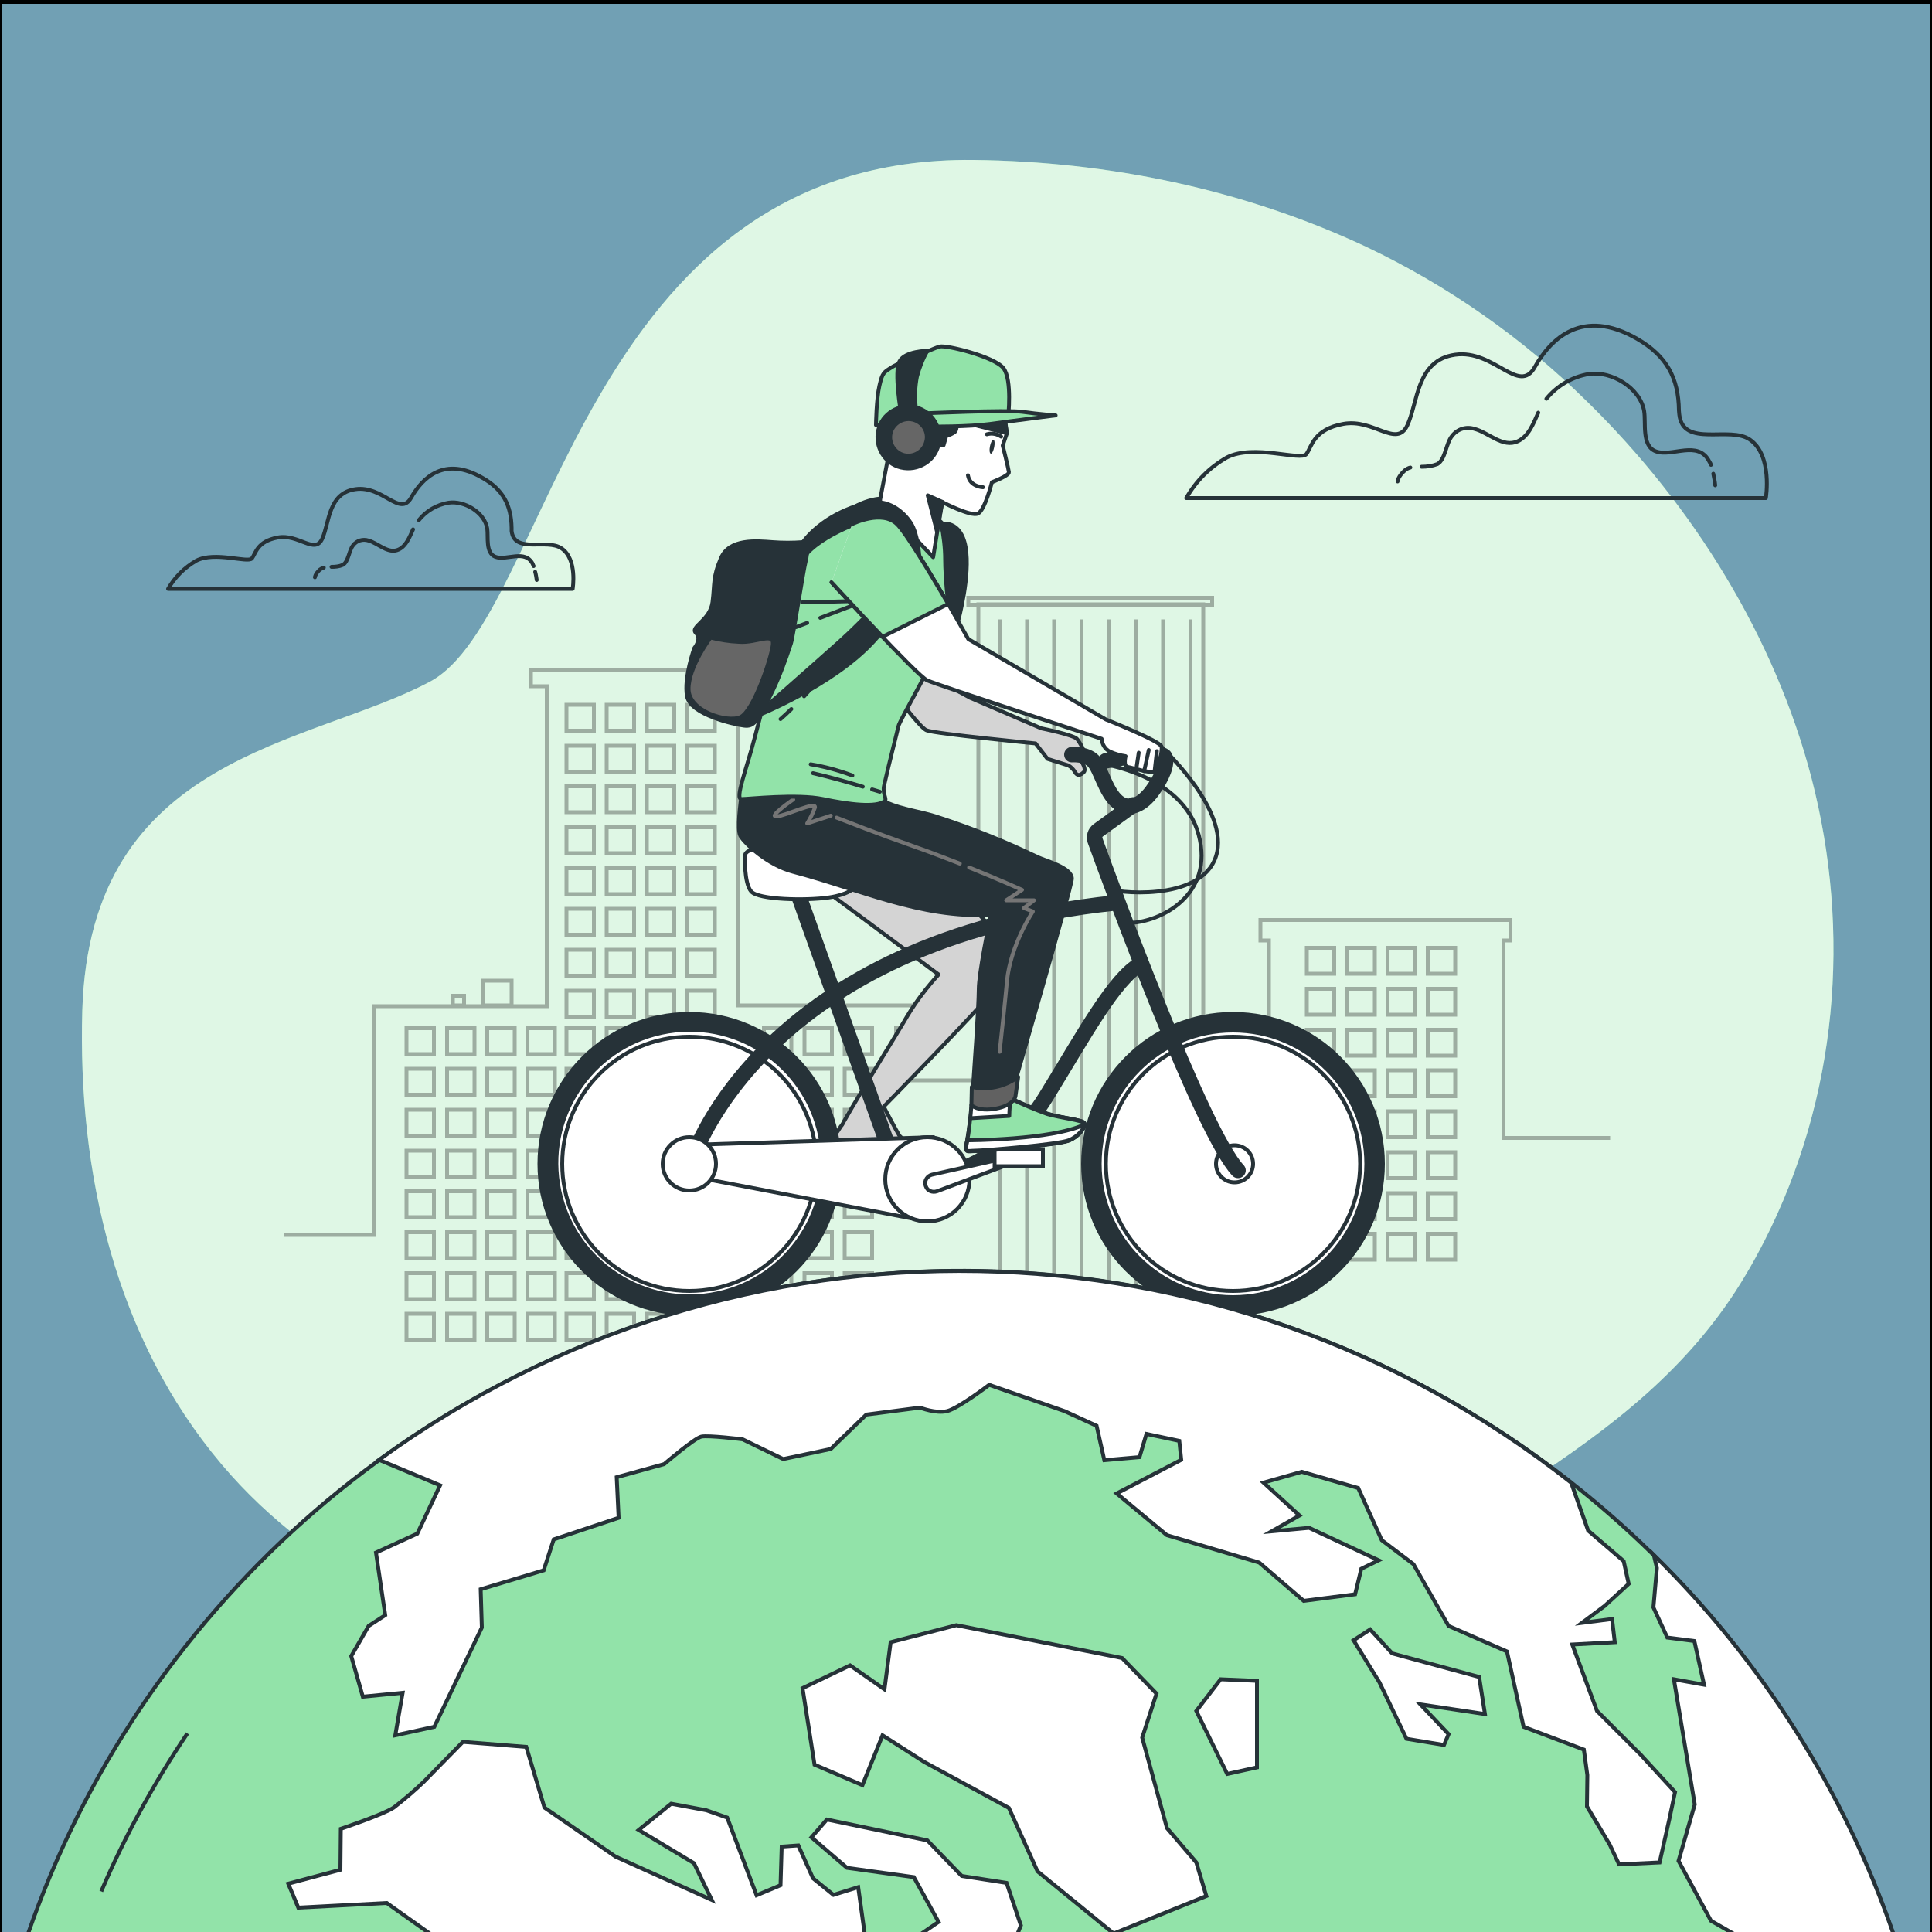 <?xml version="1.0" encoding="utf-8"?>
<!-- Generator: Adobe Illustrator 25.2.0, SVG Export Plug-In . SVG Version: 6.00 Build 0)  -->
<svg version="1.1" id="Layer_1" xmlns="http://www.w3.org/2000/svg" xmlns:xlink="http://www.w3.org/1999/xlink" x="0px" y="0px"
	 viewBox="0 0 500 500" style="enable-background:new 0 0 500 500;" xml:space="preserve">
<rect x="0" y="0" width="500" height="500" fill="#808080" stroke="none"/>
<style type="text/css">
	.st0{fill:#71A0B4;stroke:#000000;stroke-miterlimit:10;}
	.st1{fill:#92E3A9;}
	.st2{opacity:0.7;fill:#FFFFFF;enable-background:new    ;}
	.st3{fill:none;stroke:#263238;stroke-linecap:round;stroke-linejoin:round;}
	.st4{opacity:0.3;}
	.st5{fill:none;stroke:#000000;stroke-miterlimit:10;}
	.st6{fill:#D4D4D4;stroke:#263238;stroke-linecap:round;stroke-linejoin:round;}
	.st7{fill:#263238;stroke:#263238;stroke-linecap:round;stroke-linejoin:round;}
	.st8{fill:#FFFFFF;stroke:#263238;stroke-linecap:round;stroke-linejoin:round;}
	.st9{fill:none;stroke:#263238;stroke-width:4;stroke-linecap:round;stroke-miterlimit:10;}
	.st10{fill:#FFFFFF;stroke:#263238;stroke-linecap:round;stroke-miterlimit:10;}
	.st11{fill:none;stroke:#757575;stroke-linecap:round;stroke-linejoin:round;}
	.st12{fill:#92E3A9;stroke:#263238;stroke-linecap:round;stroke-linejoin:round;}
	.st13{fill:#616161;stroke:#263238;stroke-linecap:round;stroke-linejoin:round;}
	.st14{fill:#666666;stroke:#263238;stroke-linecap:round;stroke-linejoin:round;}
	.st15{fill:#263238;}
	.st16{fill:#92E3A9;stroke:#263238;stroke-miterlimit:10;}
	.st17{fill:none;stroke:#263238;stroke-miterlimit:10;}
	.st18{fill:#FFFFFF;stroke:#263238;stroke-miterlimit:10;}
</style>
<rect y="0.5" class="st0" width="500" height="500"/>
<g id="freepik--background-simple--inject-2">
	<path class="st1" d="M410.8,104c-16.7-16.5-36.1-30.1-57.4-40.2C321.8,49,287,41.8,252.1,41.4c-101.8-1.2-109.5,118.3-140.8,135
		s-88,18.6-90,85.1c-1.2,41.8,8.5,84.8,36,117.4c25.2,29.9,62.1,45,98.5,56.2c40.9,12.5,84.2,24.8,127.2,16.4
		c44.1-8.7,75.1-43.6,111.4-67.2c22.8-14.9,43.3-30.5,57.4-54.4c1.7-2.8,3.3-5.8,4.8-8.7c18.9-37.1,22.6-79.8,12.2-119.9
		C459.4,165.2,438.3,130.9,410.8,104z"/>
	<path class="st2" d="M410.8,104c-16.7-16.5-36.1-30.1-57.4-40.2C321.8,49,287,41.8,252.1,41.4c-101.8-1.2-109.5,118.3-140.8,135
		s-88,18.6-90,85.1c-1.2,41.8,8.5,84.8,36,117.4c25.2,29.9,62.1,45,98.5,56.2c40.9,12.5,84.2,24.8,127.2,16.4
		c44.1-8.7,75.1-43.6,111.4-67.2c22.8-14.9,43.3-30.5,57.4-54.4c1.7-2.8,3.3-5.8,4.8-8.7c18.9-37.1,22.6-79.8,12.2-119.9
		C459.4,165.2,438.3,130.9,410.8,104z"/>
</g>
<g id="freepik--Clouds--inject-2">
	<path class="st3" d="M434.6,107.3c0-0.3-0.1-0.7-0.1-1.1c-0.1-8.4-3.2-14.1-10.8-18.5c-14.2-8.2-22.4,0-26.5,7.3
		s-10.5-4.6-20.6-3.2s-9.6,12.4-12.4,18.3s-8.7-1.8-16.5-0.4s-8.2,5.9-9.6,7.8s-13.7-2.7-20.6,0.9c-4.4,2.5-8,6.1-10.5,10.5h150
		c0,0,1.8-11-4.1-15.1C447.7,110.1,435.6,116,434.6,107.3z"/>
	<path class="st3" d="M365,121c-0.5,0.1-1,0.4-1.4,0.7c-1.9,1.7-1.9,2.9-1.9,2.9"/>
	<path class="st3" d="M398.1,106.8c-1.3,2.9-2.5,6.1-5.3,7.4c-3.9,1.8-7.6-2.3-11.2-3.2c-2.1-0.7-4.4,0-5.8,1.8
		c-1.6,1.9-1.7,6.1-3.8,7.3c-1.3,0.5-2.7,0.7-4.1,0.7"/>
	<path class="st3" d="M442.8,120.3c-0.1-0.3-0.2-0.5-0.4-0.8c-2.9-5.8-9.7-1.1-13.9-2.7c-3.7-1.4-2.5-7.3-3-10.4
		c-1-6-8.5-10.5-14.3-9.6c-4.3,0.7-8.2,3-11,6.4"/>
	<path class="st3" d="M443.9,125.6c-0.1-1-0.3-2-0.5-3"/>
	<path class="st3" d="M132.4,137.4c0-0.3,0-0.5,0-0.8c-0.1-5.8-2.2-9.9-7.5-12.9c-9.9-5.8-15.6,0-18.5,5.1
		c-2.9,5.1-7.3-3.2-14.4-2.2s-6.7,8.6-8.6,12.8s-6.1-1.3-11.5-0.3s-5.7,4.1-6.7,5.4s-9.6-1.9-14.4,0.6c-3.1,1.8-5.6,4.3-7.3,7.3
		h104.7c0,0,1.3-7.7-2.9-10.5C141.5,139.3,133.1,143.4,132.4,137.4z"/>
	<path class="st3" d="M83.8,146.9c-0.4,0.1-0.7,0.3-1,0.5c-1.3,1.2-1.3,2-1.3,2"/>
	<path class="st3" d="M106.9,137c-0.9,2-1.8,4.3-3.7,5.2c-2.7,1.3-5.3-1.6-7.8-2.3c-1.5-0.5-3.1,0-4,1.2c-1.1,1.3-1.2,4.3-2.7,5.1
		c-0.9,0.4-1.9,0.5-2.9,0.5"/>
	<path class="st3" d="M138.1,146.5c-0.1-0.2-0.2-0.4-0.2-0.5c-2-4-6.8-0.8-9.7-1.9c-2.6-1-1.8-5.1-2.1-7.3c-0.7-4.2-5.9-7.3-10-6.7
		c-3,0.5-5.8,2.1-7.7,4.5"/>
	<path class="st3" d="M138.9,150.1c-0.1-0.7-0.2-1.4-0.4-2.1"/>
</g>
<g id="freepik--Buldings--inject-2">
	<g class="st4">
		<rect x="125.1" y="253.8" class="st5" width="7.3" height="6.4"/>
		<rect x="117.2" y="257.7" class="st5" width="2.9" height="2.5"/>
		<polyline class="st5" points="416.7,294.5 389.1,294.5 389.1,243.4 390.9,243.4 390.9,238.1 326.2,238.1 326.2,243.4 328.4,243.4 
			328.4,319.3 311.4,319.3 311.4,156.4 253.2,156.4 253.2,279.6 231.9,279.6 231.9,266 237.5,266 237.5,260.2 190.9,260.2 
			190.9,177.6 194,177.6 194,173.3 137.4,173.3 137.4,177.6 141.5,177.6 141.5,260.4 96.8,260.4 96.8,319.6 73.4,319.6 		"/>
		<rect x="250.6" y="154.7" class="st5" width="63.1" height="1.8"/>
		<rect x="146.6" y="182.4" class="st5" width="7.1" height="6.7"/>
		<rect x="157" y="182.4" class="st5" width="7.1" height="6.7"/>
		<rect x="167.4" y="182.4" class="st5" width="7.1" height="6.7"/>
		<rect x="177.9" y="182.4" class="st5" width="7.1" height="6.7"/>
		<rect x="146.6" y="193" class="st5" width="7.1" height="6.7"/>
		<rect x="157" y="193" class="st5" width="7.1" height="6.7"/>
		<rect x="167.4" y="193" class="st5" width="7.1" height="6.7"/>
		<rect x="177.9" y="193" class="st5" width="7.1" height="6.7"/>
		<rect x="146.6" y="203.5" class="st5" width="7.1" height="6.7"/>
		<rect x="157" y="203.5" class="st5" width="7.1" height="6.7"/>
		<rect x="167.4" y="203.5" class="st5" width="7.1" height="6.7"/>
		<rect x="177.9" y="203.5" class="st5" width="7.1" height="6.7"/>
		<rect x="146.6" y="214.1" class="st5" width="7.1" height="6.7"/>
		<rect x="157" y="214.1" class="st5" width="7.1" height="6.7"/>
		<rect x="167.4" y="214.1" class="st5" width="7.1" height="6.7"/>
		<rect x="177.9" y="214.1" class="st5" width="7.1" height="6.7"/>
		<rect x="146.6" y="224.7" class="st5" width="7.1" height="6.7"/>
		<rect x="157" y="224.7" class="st5" width="7.1" height="6.7"/>
		<rect x="167.4" y="224.7" class="st5" width="7.1" height="6.7"/>
		<rect x="177.9" y="224.7" class="st5" width="7.1" height="6.7"/>
		<rect x="146.6" y="235.2" class="st5" width="7.1" height="6.7"/>
		<rect x="157" y="235.2" class="st5" width="7.1" height="6.7"/>
		<rect x="167.4" y="235.2" class="st5" width="7.1" height="6.7"/>
		<rect x="177.9" y="235.2" class="st5" width="7.1" height="6.7"/>
		<rect x="146.6" y="245.8" class="st5" width="7.1" height="6.7"/>
		<rect x="157" y="245.8" class="st5" width="7.1" height="6.7"/>
		<rect x="167.4" y="245.8" class="st5" width="7.1" height="6.7"/>
		<rect x="177.9" y="245.8" class="st5" width="7.1" height="6.7"/>
		<rect x="146.6" y="256.4" class="st5" width="7.1" height="6.7"/>
		<rect x="157" y="256.4" class="st5" width="7.1" height="6.7"/>
		<rect x="167.4" y="256.4" class="st5" width="7.1" height="6.7"/>
		<rect x="177.9" y="256.4" class="st5" width="7.1" height="6.7"/>
		<rect x="146.6" y="266.1" class="st5" width="7.1" height="6.7"/>
		<rect x="157" y="266.1" class="st5" width="7.1" height="6.7"/>
		<rect x="167.4" y="266.1" class="st5" width="7.1" height="6.7"/>
		<rect x="177.9" y="266.1" class="st5" width="7.1" height="6.7"/>
		<rect x="146.6" y="276.6" class="st5" width="7.1" height="6.7"/>
		<rect x="157" y="276.6" class="st5" width="7.1" height="6.7"/>
		<rect x="167.4" y="276.6" class="st5" width="7.1" height="6.7"/>
		<rect x="177.9" y="276.6" class="st5" width="7.1" height="6.7"/>
		<rect x="146.6" y="287.2" class="st5" width="7.1" height="6.7"/>
		<rect x="157" y="287.2" class="st5" width="7.1" height="6.7"/>
		<rect x="167.4" y="287.2" class="st5" width="7.1" height="6.7"/>
		<rect x="177.9" y="287.2" class="st5" width="7.1" height="6.7"/>
		<rect x="146.6" y="297.8" class="st5" width="7.1" height="6.7"/>
		<rect x="157" y="297.8" class="st5" width="7.1" height="6.7"/>
		<rect x="167.4" y="297.8" class="st5" width="7.1" height="6.7"/>
		<rect x="177.9" y="297.8" class="st5" width="7.1" height="6.7"/>
		<rect x="146.6" y="308.3" class="st5" width="7.1" height="6.7"/>
		<rect x="157" y="308.3" class="st5" width="7.1" height="6.7"/>
		<rect x="167.4" y="308.3" class="st5" width="7.1" height="6.7"/>
		<rect x="177.9" y="308.3" class="st5" width="7.1" height="6.7"/>
		<rect x="146.6" y="318.9" class="st5" width="7.1" height="6.7"/>
		<rect x="157" y="318.9" class="st5" width="7.1" height="6.7"/>
		<rect x="167.4" y="318.9" class="st5" width="7.1" height="6.7"/>
		<rect x="177.9" y="318.9" class="st5" width="7.1" height="6.7"/>
		<rect x="146.6" y="329.5" class="st5" width="7.1" height="6.7"/>
		<rect x="157" y="329.5" class="st5" width="7.1" height="6.7"/>
		<rect x="167.4" y="329.5" class="st5" width="7.1" height="6.7"/>
		<rect x="177.9" y="329.5" class="st5" width="7.1" height="6.7"/>
		<rect x="146.6" y="340" class="st5" width="7.1" height="6.7"/>
		<rect x="157" y="340" class="st5" width="7.1" height="6.7"/>
		<rect x="167.4" y="340" class="st5" width="7.1" height="6.7"/>
		<rect x="177.9" y="340" class="st5" width="7.1" height="6.7"/>
		<rect x="187.3" y="266.1" class="st5" width="7.1" height="6.7"/>
		<rect x="197.7" y="266.1" class="st5" width="7.1" height="6.7"/>
		<rect x="208.2" y="266.1" class="st5" width="7.1" height="6.7"/>
		<rect x="218.6" y="266.1" class="st5" width="7.1" height="6.7"/>
		<rect x="187.3" y="276.6" class="st5" width="7.1" height="6.7"/>
		<rect x="197.7" y="276.6" class="st5" width="7.1" height="6.7"/>
		<rect x="208.2" y="276.6" class="st5" width="7.1" height="6.7"/>
		<rect x="218.6" y="276.6" class="st5" width="7.1" height="6.7"/>
		<rect x="187.3" y="287.2" class="st5" width="7.1" height="6.7"/>
		<rect x="197.7" y="287.2" class="st5" width="7.1" height="6.7"/>
		<rect x="208.2" y="287.2" class="st5" width="7.1" height="6.7"/>
		<rect x="218.6" y="287.2" class="st5" width="7.1" height="6.7"/>
		<rect x="187.3" y="297.8" class="st5" width="7.1" height="6.7"/>
		<rect x="197.7" y="297.8" class="st5" width="7.1" height="6.7"/>
		<rect x="208.2" y="297.8" class="st5" width="7.1" height="6.7"/>
		<rect x="218.6" y="297.8" class="st5" width="7.1" height="6.7"/>
		<rect x="187.3" y="308.3" class="st5" width="7.1" height="6.7"/>
		<rect x="197.7" y="308.3" class="st5" width="7.1" height="6.7"/>
		<rect x="208.2" y="308.3" class="st5" width="7.1" height="6.7"/>
		<rect x="218.6" y="308.3" class="st5" width="7.1" height="6.7"/>
		<rect x="187.3" y="318.9" class="st5" width="7.1" height="6.7"/>
		<rect x="197.7" y="318.9" class="st5" width="7.1" height="6.7"/>
		<rect x="208.2" y="318.9" class="st5" width="7.1" height="6.7"/>
		<rect x="218.6" y="318.9" class="st5" width="7.1" height="6.7"/>
		<rect x="187.3" y="329.5" class="st5" width="7.1" height="6.7"/>
		<rect x="197.7" y="329.5" class="st5" width="7.1" height="6.7"/>
		<rect x="208.2" y="329.5" class="st5" width="7.1" height="6.7"/>
		<rect x="218.6" y="329.5" class="st5" width="7.1" height="6.7"/>
		<rect x="187.3" y="340" class="st5" width="7.1" height="6.7"/>
		<rect x="197.7" y="340" class="st5" width="7.1" height="6.7"/>
		<rect x="208.2" y="340" class="st5" width="7.1" height="6.7"/>
		<rect x="218.6" y="340" class="st5" width="7.1" height="6.7"/>
		<rect x="105.2" y="266.1" class="st5" width="7.1" height="6.7"/>
		<rect x="115.7" y="266.1" class="st5" width="7.1" height="6.7"/>
		<rect x="126.1" y="266.1" class="st5" width="7.1" height="6.7"/>
		<rect x="136.5" y="266.1" class="st5" width="7.1" height="6.7"/>
		<rect x="105.2" y="276.6" class="st5" width="7.1" height="6.7"/>
		<rect x="115.7" y="276.6" class="st5" width="7.1" height="6.7"/>
		<rect x="126.1" y="276.6" class="st5" width="7.1" height="6.7"/>
		<rect x="136.5" y="276.6" class="st5" width="7.1" height="6.7"/>
		<rect x="105.2" y="287.2" class="st5" width="7.1" height="6.7"/>
		<rect x="115.7" y="287.2" class="st5" width="7.1" height="6.7"/>
		<rect x="126.1" y="287.2" class="st5" width="7.1" height="6.7"/>
		<rect x="136.5" y="287.2" class="st5" width="7.1" height="6.7"/>
		<rect x="105.2" y="297.8" class="st5" width="7.1" height="6.7"/>
		<rect x="115.7" y="297.8" class="st5" width="7.1" height="6.7"/>
		<rect x="126.1" y="297.8" class="st5" width="7.1" height="6.7"/>
		<rect x="136.5" y="297.8" class="st5" width="7.1" height="6.7"/>
		<rect x="105.2" y="308.3" class="st5" width="7.1" height="6.7"/>
		<rect x="115.7" y="308.3" class="st5" width="7.1" height="6.7"/>
		<rect x="126.1" y="308.3" class="st5" width="7.1" height="6.7"/>
		<rect x="136.5" y="308.3" class="st5" width="7.1" height="6.7"/>
		<rect x="105.2" y="318.9" class="st5" width="7.1" height="6.7"/>
		<rect x="115.7" y="318.9" class="st5" width="7.1" height="6.7"/>
		<rect x="126.1" y="318.9" class="st5" width="7.1" height="6.7"/>
		<rect x="136.5" y="318.9" class="st5" width="7.1" height="6.7"/>
		<rect x="105.2" y="329.5" class="st5" width="7.1" height="6.7"/>
		<rect x="115.7" y="329.5" class="st5" width="7.1" height="6.7"/>
		<rect x="126.1" y="329.5" class="st5" width="7.1" height="6.7"/>
		<rect x="136.5" y="329.5" class="st5" width="7.1" height="6.7"/>
		<rect x="105.2" y="340" class="st5" width="7.1" height="6.7"/>
		<rect x="115.7" y="340" class="st5" width="7.1" height="6.7"/>
		<rect x="126.1" y="340" class="st5" width="7.1" height="6.7"/>
		<rect x="136.5" y="340" class="st5" width="7.1" height="6.7"/>
		<rect x="338.2" y="245.3" class="st5" width="7.1" height="6.7"/>
		<rect x="348.7" y="245.3" class="st5" width="7.1" height="6.7"/>
		<rect x="359.1" y="245.3" class="st5" width="7.1" height="6.7"/>
		<rect x="369.5" y="245.3" class="st5" width="7.1" height="6.7"/>
		<rect x="338.2" y="255.9" class="st5" width="7.1" height="6.7"/>
		<rect x="348.7" y="255.9" class="st5" width="7.1" height="6.7"/>
		<rect x="359.1" y="255.9" class="st5" width="7.1" height="6.7"/>
		<rect x="369.5" y="255.9" class="st5" width="7.1" height="6.7"/>
		<rect x="338.2" y="266.5" class="st5" width="7.1" height="6.7"/>
		<rect x="348.7" y="266.5" class="st5" width="7.1" height="6.7"/>
		<rect x="359.1" y="266.5" class="st5" width="7.1" height="6.7"/>
		<rect x="369.5" y="266.5" class="st5" width="7.1" height="6.7"/>
		<rect x="338.2" y="277" class="st5" width="7.1" height="6.7"/>
		<rect x="348.7" y="277" class="st5" width="7.1" height="6.7"/>
		<rect x="359.1" y="277" class="st5" width="7.1" height="6.7"/>
		<rect x="369.5" y="277" class="st5" width="7.1" height="6.7"/>
		<rect x="338.2" y="287.6" class="st5" width="7.1" height="6.7"/>
		<rect x="348.7" y="287.6" class="st5" width="7.1" height="6.7"/>
		<rect x="359.1" y="287.6" class="st5" width="7.1" height="6.7"/>
		<rect x="369.5" y="287.6" class="st5" width="7.1" height="6.7"/>
		<rect x="338.2" y="298.2" class="st5" width="7.1" height="6.7"/>
		<rect x="348.7" y="298.2" class="st5" width="7.1" height="6.7"/>
		<rect x="359.1" y="298.2" class="st5" width="7.1" height="6.7"/>
		<rect x="369.5" y="298.2" class="st5" width="7.1" height="6.7"/>
		<rect x="338.2" y="308.8" class="st5" width="7.1" height="6.7"/>
		<rect x="348.7" y="308.8" class="st5" width="7.1" height="6.7"/>
		<rect x="359.1" y="308.8" class="st5" width="7.1" height="6.7"/>
		<rect x="369.5" y="308.8" class="st5" width="7.1" height="6.7"/>
		<rect x="338.2" y="319.3" class="st5" width="7.1" height="6.7"/>
		<rect x="348.7" y="319.3" class="st5" width="7.1" height="6.7"/>
		<rect x="359.1" y="319.3" class="st5" width="7.1" height="6.7"/>
		<rect x="369.5" y="319.3" class="st5" width="7.1" height="6.7"/>
		<line class="st5" x1="258.7" y1="160.3" x2="258.7" y2="353.4"/>
		<line class="st5" x1="265.8" y1="160.3" x2="265.8" y2="353.4"/>
		<line class="st5" x1="272.8" y1="160.3" x2="272.8" y2="353.4"/>
		<line class="st5" x1="279.9" y1="160.3" x2="279.9" y2="353.4"/>
		<line class="st5" x1="286.9" y1="160.3" x2="286.9" y2="353.4"/>
		<line class="st5" x1="294" y1="160.3" x2="294" y2="353.4"/>
		<line class="st5" x1="301" y1="160.3" x2="301" y2="353.4"/>
		<line class="st5" x1="308.1" y1="160.3" x2="308.1" y2="353.4"/>
	</g>
</g>
<g id="freepik--Character--inject-2">
	<path class="st6" d="M260.4,244.7c-0.8-1.9-33.1-35.9-33.1-35.9l-17.8,18.6l33.4,24.8c-3,3.3-5.7,6.8-8,10.6
		c-2.6,4.5-12.1,19.7-16.3,27.1v0c-0.2,0.3-0.3,0.5-0.4,0.8l-0.1,0.1c-0.1,0.2-0.2,0.4-0.4,0.6l-0.1,0.1l-0.3,0.5
		c0,0-0.1,0.1-0.1,0.1l-0.2,0.4c0,0-0.1,0.1-0.1,0.1l-0.2,0.3l-0.1,0.1c-0.1,0.1-0.1,0.2-0.1,0.3c-1.1,2.9,1.6,3.5,3.7,4.2
		s11.9,5.3,15.7,5.3s5,0.5,5-1.6s-7.4-6.1-8.2-7.4s-4-7.4-4-7.4s25.8-26.3,27.6-29.2S261.2,246.6,260.4,244.7z"/>
	<circle class="st7" cx="178.4" cy="301.2" r="38.8"/>
	
		<ellipse transform="matrix(0.987 -0.159 0.159 0.987 -45.486 32.081)" class="st8" cx="178.4" cy="301.2" rx="34.5" ry="34.5"/>
	<circle class="st8" cx="178.4" cy="301.2" r="32.9"/>
	<circle class="st7" cx="319.1" cy="301.2" r="38.8"/>
	<circle class="st8" cx="319.1" cy="301.2" r="34.5"/>
	<circle class="st8" cx="319.1" cy="301.2" r="32.9"/>
	<circle class="st3" cx="319.5" cy="301.2" r="4.8"/>
	<line class="st9" x1="206.2" y1="230.4" x2="232.8" y2="304.9"/>
	<path class="st9" d="M320.4,302.9c-9.3-9.8-33-74.3-37-85.4c-0.3-1,0-2,0.8-2.6l9.1-6.6"/>
	<path class="st9" d="M179.4,299.5c0,0,18.1-56.2,109-65.8"/>
	<path class="st9" d="M246,303.5c0,0,14.7-3.4,24.6-19.5s17.8-30.8,24.6-34.5"/>
	<path class="st8" d="M192.8,221.4c0,0-0.3,7.1,1.6,9.3s14.2,2.4,19.9,1.6s8.2-3,7.6-4.6s-9.5-7.4-15.8-7.9S193.1,219,192.8,221.4z"
		/>
	<path class="st3" d="M284.8,197.6c0,0,21.2,2.8,25.4,18.4s-9.9,22.9-18.6,22.9"/>
	<path class="st3" d="M299.7,192.5c0,0,18.9,16.9,15,29.1s-27.1,9.3-27.7,8.4"/>
	<polygon class="st8" points="241.6,294.3 175.4,296.4 174.6,303.6 240,316.1 	"/>
	<circle class="st8" cx="240" cy="305.2" r="10.9"/>
	<path class="st10" d="M259.9,299.8l-18.7,4.2c-1.2,0.3-2,1.5-1.7,2.7c0,0.1,0.1,0.2,0.1,0.3l0,0c0.4,1.2,1.7,1.7,2.9,1.3
		c0,0,0,0,0,0l20.5-7.7L259.9,299.8z"/>
	<rect x="257.4" y="297.4" class="st10" width="12.5" height="4.4"/>
	<circle class="st8" cx="178.4" cy="301.2" r="6.9"/>
	<path class="st6" d="M251.1,180.6l18.4,7.9c0,0,8.5,1.7,9.3,2.8c0.8,1.1,1.5,2.4,2,3.7c0.3,0.8-1.7,0.8-1.7,0.8s2.3,3.1,1.4,4
		s-1.7,1.1-2.3,0c-0.4-0.7-1-1.3-1.7-1.7l-5.4-1.7l-3.1-4c0,0-26-2.5-28.2-3.4s-10.7-13-10.7-13l4.2-5.1L251.1,180.6z"/>
	<path class="st7" d="M280.6,290.6c-0.5-0.8-6.1-1.3-9.6-2.4c-3.3-1.2-6.4-2.5-9.5-4c0,0,15.9-54.7,15.9-56.8c0-2.9-6.8-4.6-8.9-5.6
		c-8.5-4.1-17.3-7.6-26.3-10.5c-4.1-1.3-8.5-1.8-12.5-3.5c-3.6-1.5-4.2-3.7-4.2-3.7l-32.2-2.5l-1.1,2.5c0,0-0.1,0.4-0.2,1.1
		c-0.4,2.7-1.3,9.5-0.4,11.1c1.1,2,7.1,7.6,13.6,9.3c17.5,4.6,32.6,12,51.2,11.2c-0.5,2.5-3.1,15.2-3.1,19.2
		c0,4.5-1.3,22.6-1.3,22.6s-0.8,13-1.6,16.5s0,2.7,2.1,2.7s21.5-1.6,24.2-2.7S281.1,291.5,280.6,290.6z"/>
	<path class="st3" d="M258.3,276.1c-0.5,4.7-0.9,8.1-0.9,8.1"/>
	<path class="st11" d="M250.8,224.5c8.2,3.3,13.7,5.8,13.7,5.8l-4.1,2.7h7.2l-2.6,2l2.3,0.9c0,0-5.8,8.7-6.7,18
		c-0.4,4.5-1.2,11.9-1.9,18.3"/>
	<path class="st11" d="M216.5,211.6c2.9,1.1,9.6,3.8,20.7,7.7c4,1.4,7.8,2.9,11.2,4.2"/>
	<path class="st11" d="M205.3,206.9c0,0-6.7,4.6-4.3,4.4s10.4-4.1,9.9-2.3c-0.5,1.4-1.2,2.8-2,4.1l6.1-2"/>
	<path class="st8" d="M271,288.3c-3.3-1.2-6.4-2.5-9.5-4c0,0-2.6,3.8-10.1,1.7c-0.2,3.1-0.6,6.1-1.1,9.1c-0.8,3.5,0,2.7,2.1,2.7
		s21.5-1.6,24.2-2.7s4.5-3.7,4-4.5S274.5,289.3,271,288.3z"/>
	<path class="st3" d="M261.5,284.3l0.4-1.5C261.6,283.2,261.5,283.7,261.5,284.3z"/>
	<path class="st12" d="M271,288.3c-3.3-1.2-6.4-2.5-9.5-4c-0.3,2.9-0.3,4.5-0.3,4.5l-10.1,0.6c-0.2,1.9-0.4,3.9-0.8,5.8
		c-0.8,3.5,0,2.7,2.1,2.7s21.5-1.6,24.2-2.7s4.5-3.7,4-4.5S274.5,289.3,271,288.3z"/>
	<path class="st13" d="M251.5,281.3l-0.1,4.7c0,0,1.7,1.8,6.4,0.9s5-3.2,5-3.2l0.7-5C260,281.3,255.6,282.2,251.5,281.3z"/>
	<path class="st8" d="M252.4,297.8c2.1,0,21.5-1.6,24.2-2.7c2.3-0.9,4-3,4.1-4.1c-8.6,4.1-30.3,4.1-30.3,4.1
		C249.5,298.6,250.3,297.8,252.4,297.8z"/>
	<path class="st9" d="M277.4,195.3c0,0,3.7-0.3,5.6,1.7s3.1,7.9,6.2,10.5s6.5,0.6,9-2.8s4.1-7.2,3.2-8.9s-15.2,1.1-15.2,1.1"/>
	<path class="st12" d="M232.1,129.4c0,0-3.8-1.4-9.2,0.9s-12.5,8.6-15.7,15.3s-6.4,21.5-7.4,27.2s-3.6,14.5-4.4,17.8
		c-2.2,8.5-5.3,16.2-3.5,16.2s14.4-1.4,21.1,0s13.8,2.3,16,0.5c0.6-0.5-0.7-2-0.2-4c1.2-5.4,3.5-14.3,3.7-15.3
		c0.2-1.4,9.5-17.2,12.4-24.6s1.9-21.9,0.8-25.3s-8.9-8.2-9.7-8.3S232.1,129.4,232.1,129.4z"/>
	<path class="st7" d="M243.6,135.6c0.6,3,1,6.1,1,9.2c0,4.8,0.8,11.6,0.8,11.6l2.6,4.2c0,0,3.2-11.7,1.9-19S243.6,135.6,243.6,135.6
		z"/>
	<line class="st3" x1="208.9" y1="161.2" x2="206" y2="162.3"/>
	<polyline class="st3" points="207.6,155.9 223.8,155.5 212.3,159.9 	"/>
	<path class="st3" d="M223.3,203.6c-3.6-1.1-8.9-2.6-12.9-3.5"/>
	<path class="st3" d="M227.7,204.9l-2-0.6"/>
	<path class="st3" d="M209.8,197.8c3.7,0.6,7.3,1.6,10.8,2.9"/>
	<path class="st3" d="M204.8,183.5c-0.9,0.9-1.9,1.8-2.8,2.6"/>
	<path class="st3" d="M222.4,162.4c-4.4,6.2-9.2,12.1-14.3,17.8"/>
	<path class="st7" d="M230.6,152.4c0,0-6.6,7.6-13.3,13.6s-22.2,19.6-22.2,19.6s20.3-7.9,31-19.6s11.7-16.2,11.7-16.2
		S233.1,149.2,230.6,152.4z"/>
	<path class="st7" d="M207.8,140.3c-2.6,0.2-5.3,0.2-7.9,0c-4.1-0.3-11.1-1-13.3,4.1s-1.6,6.6-2.2,11.4s-5.9,6.4-4.3,8
		s-0.4,3.9-0.4,3.9s-2.8,7.7-1.9,12.5s12.3,7.3,14.8,7.6s3.5-1,7.3-8.9c1.9-4,3.4-8.1,4.8-12.4c0.6-1.9,3.2-19,3.8-21.2
		S209.1,140,207.8,140.3z"/>
	<path class="st14" d="M183.9,165c2.4,0.6,4.8,1,7.3,1.1c4.6,0.4,9.2-2.7,8.8,0.8s-5,17.2-8.4,18.7s-13.4-1.5-13.4-7.3
		S183.9,165,183.9,165z"/>
	<path class="st8" d="M260.2,109.4l0.4,2.7l-1.1,3.2c0,0,1.5,6,1.6,6.9s-4.4,2.6-4.4,2.6s-1.8,7.2-3.6,8.1s-9.3-3-9.3-3l-2.3,14.3
		l-13.8-14.5l2.3-12.1l-2.3-9.6L260.2,109.4z"/>
	<path class="st7" d="M247.5,109.8c0,0,0.3,1.3-0.4,2c-0.7,0.5-1.4,0.8-2.2,1l-0.7,2.4l-1.9-0.3l-0.3-6.4L247.5,109.8z"/>
	<polygon class="st7" points="260.5,112.1 249,109.2 260,108.2 	"/>
	<path class="st3" d="M259.1,113c-1.1-0.7-2.4-1-3.7-0.6"/>
	<path class="st3" d="M254.4,126.1c0,0-3.4-0.1-3.9-3.1"/>
	<path class="st15" d="M257.3,115.7c-0.2,1-0.6,1.8-0.9,1.7s-0.4-0.9-0.2-1.9s0.6-1.8,0.9-1.7S257.5,114.7,257.3,115.7z"/>
	<path class="st12" d="M260.9,108c0,0,1.1-9.7-1.2-12.7s-15-6.1-16.5-5.6c-1.1,0.3-2.1,0.8-3.1,1.2c-3,1.1-6,2.4-8.9,3.9
		c-2.6,1.6-2.8,1.6-3.6,5s-0.9,10.2-0.9,10.2L260.9,108z"/>
	<path class="st12" d="M238.6,107c0,0,22-1,26.1-0.4s8.5,0.9,8.5,0.9s-11.1,1.4-16.8,2.2s-15.6,0.7-15.6,0.7L238.6,107z"/>
	<path class="st7" d="M237,105.4c-0.3-2.6-0.2-5.3,0.3-7.9c0.6-2.3,1.5-4.6,2.7-6.7c0,0-5.7,0-7.2,2.7s0.4,13.5,0.4,13.5l3.8,0.3
		L237,106V105.4z"/>
	<path class="st7" d="M242.9,115.1c-1,4.3-5.4,6.9-9.7,5.9s-6.9-5.4-5.9-9.7c1-4.3,5.4-6.9,9.7-5.9c0,0,0,0,0,0
		C241.3,106.5,243.9,110.8,242.9,115.1z"/>
	<path class="st14" d="M239.7,114.3c-0.6,2.5-3.2,4.1-5.7,3.5c-2.5-0.6-4.1-3.2-3.5-5.7c0.6-2.5,3.2-4.1,5.7-3.5
		C238.8,109.2,240.4,111.8,239.7,114.3z"/>
	<polygon class="st7" points="243.9,129.9 240.1,128.2 242.5,137.6 	"/>
	<path class="st7" d="M207.8,140.3c0,0,5-7.4,16.5-10.1c5.5-1.3,9.5,2.2,11.4,5.1s2.2,8.6,2.2,8.6s-8.6-9.8-11.1-9.8
		s-16.8,5.2-19.6,11.6L207.8,140.3z"/>
	<path class="st8" d="M215.2,150.7c0,0,22.1,24.2,24.8,25.4s45.1,15.1,45.1,15.1c0.1,1.4,0.9,2.7,2.1,3.3c1.3,0.6,2.7,1,4.1,1.2
		c0,0-0.7,2.6,0.6,2.8s5.9,1.8,6.8,1.1s2.2-5,1.9-6.4s-14.4-7-14.4-7l-35.6-20.8c0,0-14.5-25.9-18.4-29.7s-11.6-0.1-11.6-0.1"/>
	<path class="st12" d="M215.2,150.7c0,0,6.7,7.3,13.2,14.1l17-8.5c-4.6-7.8-10.8-18.2-13.2-20.6c-3.9-3.9-11.6-0.1-11.6-0.1"/>
	<line class="st3" x1="294.7" y1="194.8" x2="294" y2="199.5"/>
	<line class="st3" x1="297.3" y1="194.1" x2="296.1" y2="199.6"/>
	<line class="st3" x1="299.4" y1="194.4" x2="298.8" y2="199.7"/>
</g>
<g id="freepik--World--inject-2">
	<path class="st16" d="M490,500.6c-41.9-121-168.8-194-296.8-165.6c-86.6,19.2-157,81.9-186,165.6H490z"/>
	<path class="st17" d="M48.5,448.6c-8.7,12.9-16.2,26.6-22.3,40.9"/>
	<polygon class="st18" points="236.5,485.8 242.9,497.4 237.2,501.3 263,501.3 264.2,498.3 260.5,487.3 248.9,485.5 240,476.3 
		214,470.9 210,475.5 219.2,483.4 	"/>
	<path class="st18" d="M100.1,492.5l11.4,8.1h112.3l-1.7-12.2l-6.4,2l-5.3-4.3l-3.8-8.5l-4.3,0.3l-0.3,10l-6.2,2.6l-7.6-20.1
		l-5.4-1.9l-9.1-1.7l-8.4,6.8l14.3,8.6l4.6,9.5l-24.9-11.2l-18.4-12.7l-4.7-15.7l-16.4-1.3l-10.1,10.3c-2.5,2.4-5.1,4.6-7.8,6.7
		c-2.7,1.8-13.7,5.5-13.7,5.5l-0.1,10.6l-13.5,3.6l2.6,6.2L100.1,492.5z"/>
	<path class="st18" d="M433.5,463.8l-9-9.8l-11.2-11.2l-6.4-17.2l11-0.6l-0.7-6l-7.8,1l5.9-4.4l6.2-5.7l-1.3-5.9l-9.2-7.9l-4.4-12.4
		c-89.9-70.8-215.9-73.2-308.5-5.9l15.8,6.6l-5.9,12.5l-10.7,4.9l2.4,16.2l-4.3,2.8l-4.5,7.8l3,10.5l10.3-1l-1.9,11l10.1-2.2
		l12.3-25.7l-0.3-9.9l16.3-4.9l2.6-8l16.8-5.6l-0.5-10.5l12.3-3.4c0,0,7.8-6.7,9.6-7.1s10.7,0.7,10.7,0.7l10.5,5.1L215,375l9.2-8.9
		l13.9-1.8c0,0,4.1,1.6,7,0.9s10.9-6.8,10.9-6.8l19.5,6.8l8.3,3.8l2,8.9l9.1-0.8l1.8-6l8.5,1.8l0.5,4.9l-16.7,8.7l13,10.8l23.9,7.1
		l11.5,9.9l13.3-1.7l1.6-6.6l4.5-2.2l-18-8.4l-9.7,0.9l7.2-4.1l-9.3-8.5l9.9-2.8l14.6,4.2l6.1,13.5l8.2,6.2l9.1,16l15.1,6.6
		l4.3,19.5l15.6,5.9l0.9,6.6l-0.1,8.1l5.9,9.9l2.4,5.1l10.5-0.5l2.5-11.1L433.5,463.8z"/>
	<path class="st18" d="M431.5,423.8l7,0.9L441,436l-7.8-1.4l5.4,32.4l-4.2,14.6l8.4,15.5l7.3,4.2h40.2
		c-12.8-37.4-34.1-71.2-62.3-98.9l0.8,3.4l-0.9,10.2L431.5,423.8z"/>
	<polygon class="st18" points="290.4,429.1 247.5,420.6 230.5,425 228.9,437.2 220,431 207.7,436.9 210.8,456.7 223.2,462 
		228.4,449.1 239.2,456 261.1,467.9 268.5,484.3 288.2,500.4 312.2,490.7 309.6,482 302,473.1 295.6,449.7 299.3,438.3 	"/>
	<polygon class="st18" points="325.3,435 315.9,434.6 309.6,442.8 317.6,459.1 325.3,457.4 	"/>
	<polygon class="st18" points="382.8,434 360.3,427.9 354.6,421.7 350.3,424.5 357,435.4 364,450 373.7,451.6 374.9,448.8 
		367.6,441.1 384.3,443.6 	"/>
</g>
</svg>
